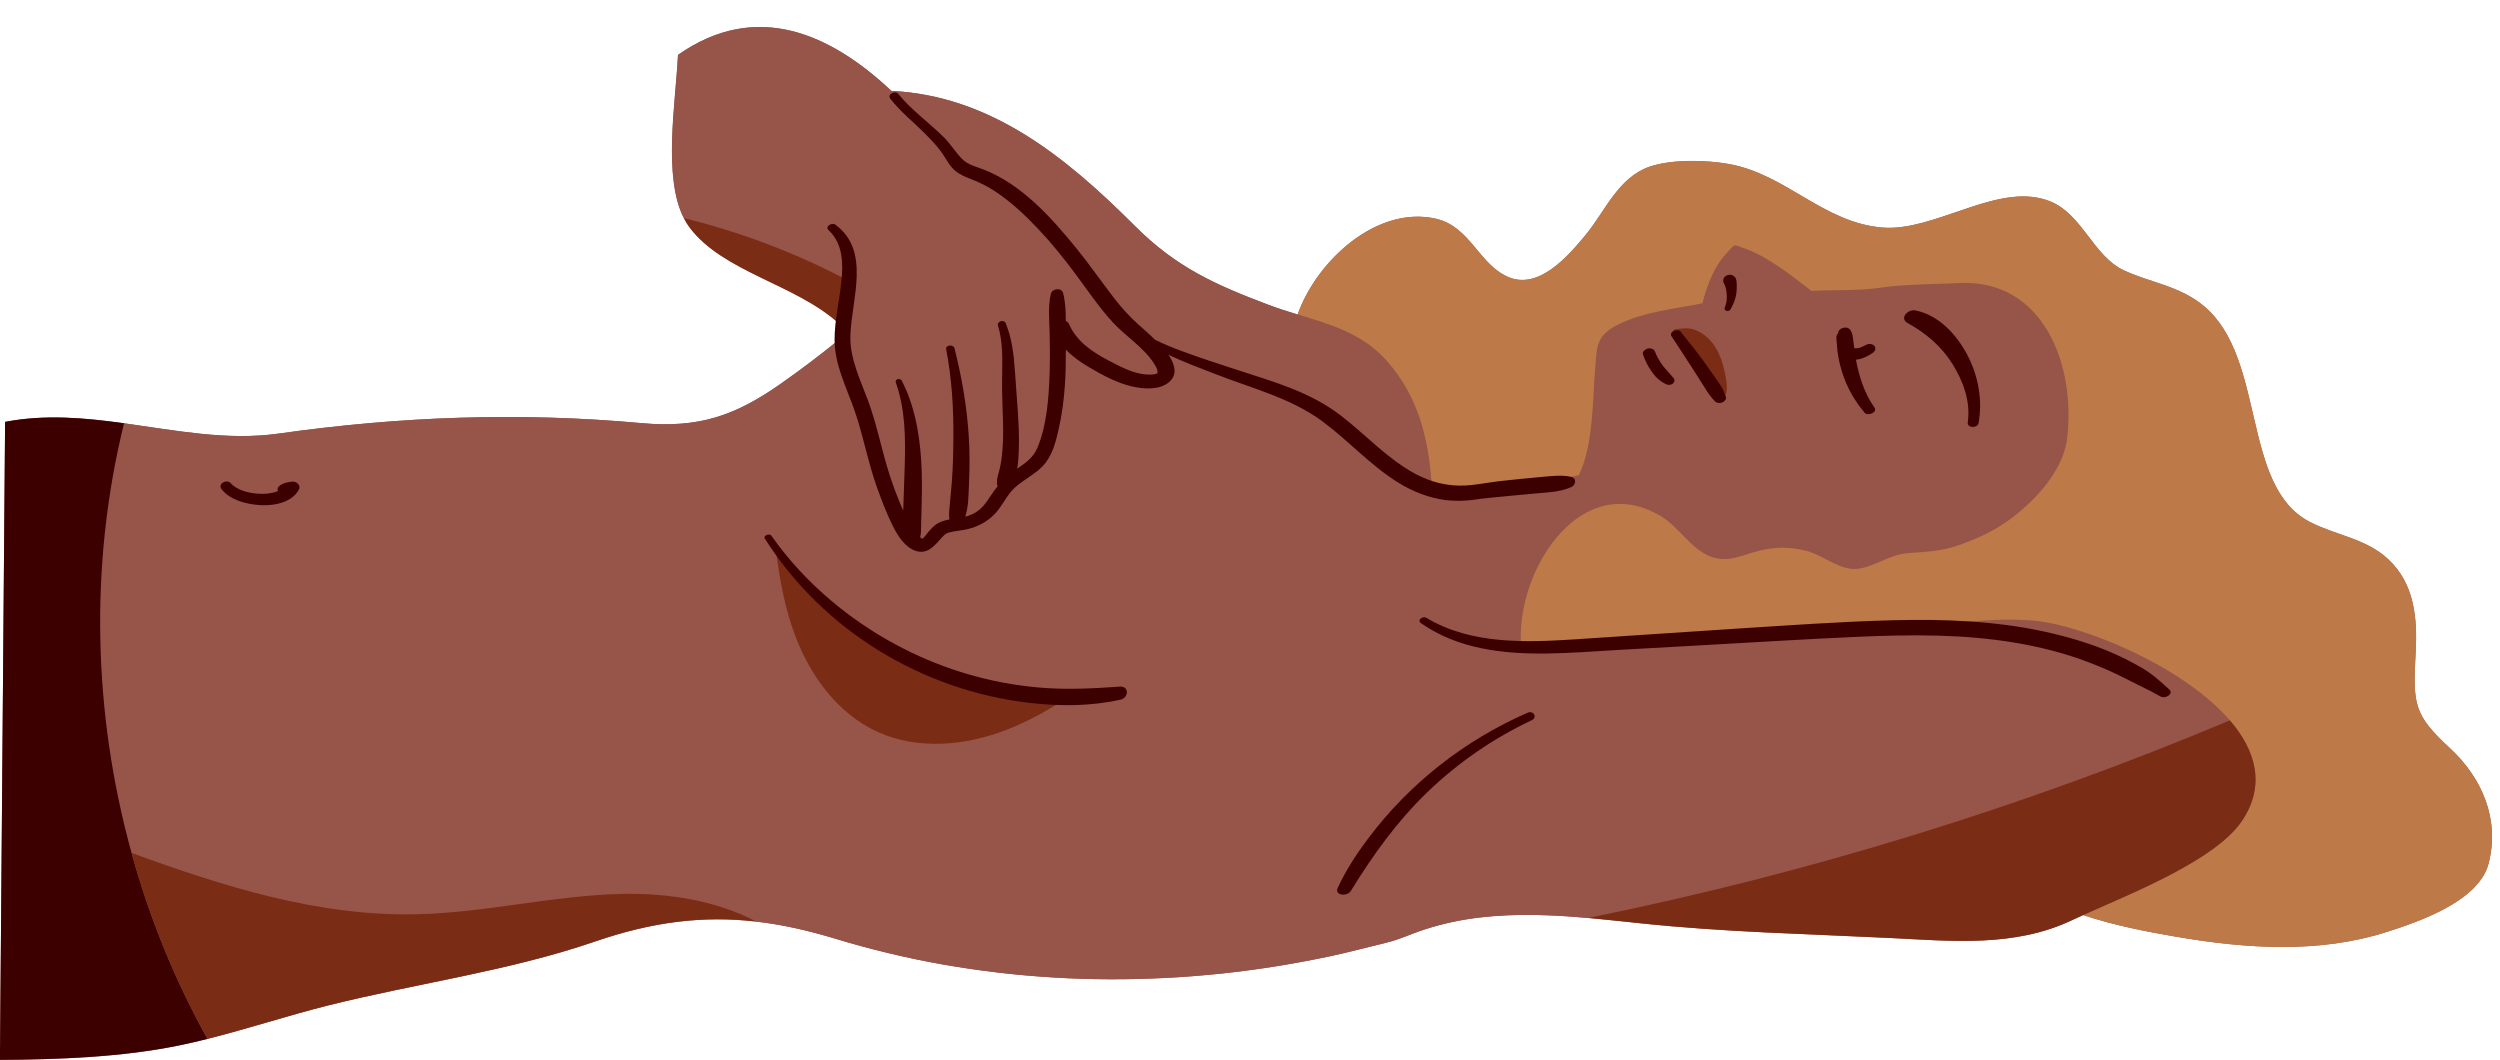 <?xml version="1.0" encoding="UTF-8"?><svg xmlns="http://www.w3.org/2000/svg" xmlns:xlink="http://www.w3.org/1999/xlink" height="212.7" preserveAspectRatio="xMidYMid meet" version="1.0" viewBox="-0.0 -5.4 501.6 212.7" width="501.6" zoomAndPan="magnify"><g id="change1_1"><path d="M499.3,167.89c-1.96,7.49-13.83,11.58-20.25,13.64c-13.72,4.42-28.31,3.42-42.33,1.03 c-5.91-1.01-12.52-2.28-18.76-4.36c-0.81,0.36-1.58,0.72-2.29,1.05c-11.48,5.44-24.07,4.17-36.35,3.55 c-16.67-0.82-33.47-1.18-50.05-2.94c-2.5-0.26-5.01-0.54-7.52-0.78c-1.04-0.1-2.07-0.21-3.11-0.3c0,0,0,0-0.01,0 c-2.67-0.24-5.34-0.43-8.01-0.53c-3.68-0.15-7.37-0.12-11.04,0.17c-3.67,0.29-7.32,0.87-10.88,1.82c-1.82,0.48-3.61,1.06-5.36,1.74 c-1.78,0.69-3.5,1.37-5.37,1.81c-3.61,0.85-7.17,1.83-10.8,2.61c-3.65,0.78-7.31,1.46-11,2.06c-3.69,0.59-7.39,1.08-11.11,1.48 c-3.71,0.38-7.44,0.69-11.17,0.87c-3.72,0.19-7.46,0.28-11.19,0.27c-3.73-0.01-7.46-0.12-11.18-0.35 c-3.73-0.22-7.44-0.54-11.15-0.98c-3.7-0.43-7.39-0.97-11.05-1.61c-3.68-0.65-7.32-1.4-10.95-2.28c-3.63-0.86-7.23-1.84-10.81-2.93 c-5.54-1.68-10.74-2.84-15.83-3.42h-0.01c-10.65-1.22-20.78,0.04-32.31,4c-17.32,5.95-36.07,8.44-53.72,12.87 c-8.03,2.02-15.97,4.65-24.05,6.67c-1.9,0.48-3.81,0.92-5.74,1.32c-11.49,2.35-23.98,2.81-35.9,2.89 c0.34-42.66,0.69-85.34,1.03-128.01c8.03-1.54,15.97-0.82,23.87,0.28c10.36,1.43,20.66,3.53,31.02,2.07 c24.4-3.45,48.27-4.33,72.78-2.1c11.51,1.05,18.82-1.46,28.05-7.96c3.85-2.7,7.62-5.55,11.27-8.51c0.7-0.56,1.38-1.13,2.07-1.71 c-0.58-0.66-1.21-1.29-1.87-1.89c-8.62-7.79-23.12-10.24-29.84-19.16c-0.44-0.58-0.82-1.21-1.15-1.88 c-4.24-8.3-1.64-23.17-1.18-32.77c15.75-11.04,30.65-4.21,42.81,7.22c19.74,0.99,34.71,12.94,48.87,27.11 c8.25,8.26,16.07,11.78,26.86,15.84c1.89,0.72,3.82,1.32,5.76,1.91c3.91-10.95,16.03-21.91,27.76-19.2 c6.87,1.58,8.55,9.09,14.45,11.67c6.17,2.68,12.04-4.14,15.64-8.5c3.85-4.69,6.49-11.45,12.75-13.61 c4.53-1.56,11.49-1.35,15.96-0.54c11.52,2.1,18.9,11.77,30.79,12.75c0.7,0.06,1.41,0.06,2.12,0.03c10.2-0.45,21.93-9.17,31.54-5.28 c6.44,2.61,8.62,10.93,14.72,13.81c5.34,2.52,11.22,3.09,16.14,7.22c12.49,10.5,7.41,36.03,21.12,43.23 c5.27,2.76,11.44,3.35,15.92,7.62c5.22,4.96,5.77,11.83,5.41,18.6c-0.54,10.39-0.49,12.43,6.9,19.25 C497.97,150.65,501.62,158.99,499.3,167.89z" fill="#975549"/></g><g id="change1_2"><path d="M408.1,119.12c9.47,0.83,29.77,8.95,39.29,20.02c-41.48,17.41-84.67,30.71-128.76,39.64c0,0,0,0-0.01,0 c-2.67-0.24-5.34-0.43-8.01-0.53c-3.68-0.15-7.37-0.12-11.04,0.17c-3.67,0.29-7.32,0.87-10.88,1.82c-1.82,0.48-3.61,1.06-5.36,1.74 c-1.78,0.69-3.5,1.37-5.37,1.81c-3.61,0.85-7.17,1.83-10.8,2.61c-3.65,0.78-7.31,1.46-11,2.06c-3.69,0.59-7.39,1.08-11.11,1.48 c-3.71,0.38-7.44,0.69-11.17,0.87c-3.72,0.19-7.46,0.28-11.19,0.27s-7.46-0.12-11.18-0.35c-3.73-0.22-7.44-0.54-11.15-0.98 c-3.7-0.43-7.39-0.97-11.05-1.61c-3.68-0.65-7.32-1.4-10.95-2.28c-3.63-0.86-7.23-1.84-10.81-2.93c-5.54-1.68-10.74-2.84-15.83-3.42 h-0.01c-7.99-4.21-17.67-5.74-26.84-5.54c-13.88,0.3-27.55,3.81-41.45,4.09c-19.56,0.42-38.55-5.56-57.03-12.31 c-7.75-28.01-8.47-58.01-1.51-86.23c10.36,1.43,20.66,3.53,31.02,2.07c24.4-3.45,48.27-4.33,72.78-2.1 c11.51,1.05,18.82-1.46,28.05-7.96c3.85-2.7,7.62-5.55,11.27-8.51c0.7-0.56,1.38-1.13,2.07-1.71c-0.58-0.66-1.21-1.29-1.87-1.89 c0.22-3,0.59-5.99,1.13-8.96c-10.17-5.29-20.99-9.36-32.13-12.08c-4.24-8.3-1.64-23.17-1.18-32.77 c15.75-11.04,30.65-4.21,42.81,7.22c19.74,0.99,34.71,12.94,48.87,27.11c8.25,8.26,16.07,11.78,26.86,15.84 c1.89,0.72,3.82,1.32,5.76,1.91c6.39,1.94,12.78,3.75,17.55,8.95c7.17,7.8,9.04,17.37,9.45,27.4c6.84,0.01,13.68-0.65,20.4-1.96 c1.52-0.29,3.03-0.62,4.53-0.99c1.51-0.36,3-0.76,4.49-1.18c2.95-5.95,2.78-15.84,3.2-20.59c0.45-5.02-0.06-7.39,5.1-9.81 c5.09-2.38,10.92-2.95,16.48-4.04c0.9-3.57,2.37-7.41,4.69-9.87c2.05-2.17,1.21-2.09,4.09-1.03c4.48,1.65,8.97,5.21,13.1,8.4 c4.56-0.24,9.23,0.02,13.7-0.62c1.25-0.19,2.51-0.32,3.77-0.42c4.05-0.33,8.16-0.33,12.19-0.53c16.83-0.85,23.6,16.49,21.57,31.78 c-1.06,5.8-5.44,10.76-9.6,14.23c-3.65,3.04-7.49,4.99-11.96,6.55c-3.59,1.26-6.5,1.36-10.23,1.62c-3.75,0.26-6.62,2.67-10.04,3.14 c-3.7,0.5-6.98-2.74-10.39-3.58c-3.35-0.83-6.18-0.85-9.52-0.02c-3.5,0.87-6.39,2.58-10.01,1.04c-3.85-1.64-6.19-5.96-9.84-8.08 c-2.74-1.6-5.4-2.33-7.91-2.36c-0.9-0.01-1.8,0.07-2.66,0.23c-2.44,0.47-4.72,1.58-6.76,3.16c-6.73,5.22-10.98,15.51-10.62,24.26 c0.61,0.01,1.26,0,1.94-0.03c4.57-0.23,9.2-0.14,13.79-0.14c8.94,0,17.4-1.32,26.21-1.76c9.82-0.47,19.39,0.81,29.13,0.02 C386.58,120.58,397.64,118.19,408.1,119.12z M202.04,141c4.17-1.62,8.07-3.79,11.84-6.21c-22.14-1.18-43.85-11.73-58.07-28.74 c0.71,5.4,1.74,10.74,3.63,15.84c3.04,8.23,8.62,15.91,16.6,19.54C184.15,145.13,193.75,144.24,202.04,141z" fill="#975549"/></g><g id="change2_1"><path d="M499.3,167.89c-1.96,7.49-13.83,11.58-20.25,13.64c-13.72,4.42-28.31,3.42-42.33,1.03 c-5.91-1.01-12.52-2.28-18.76-4.36c9.83-4.43,26.6-11.02,31.9-18.94c4.76-7.12,2.76-14.06-2.45-20.11 c-9.53-11.08-29.83-19.19-39.29-20.02c-10.46-0.92-21.53,1.46-31.91,2.32c-9.75,0.79-19.31-0.49-29.13-0.02 c-8.81,0.44-17.28,1.76-26.21,1.76c-4.59,0-9.22-0.09-13.79,0.14c-0.69,0.03-1.33,0.04-1.94,0.03c-0.36-8.75,3.89-19.04,10.62-24.26 c2.05-1.58,4.32-2.69,6.76-3.16c0.86-0.16,1.76-0.24,2.66-0.23c2.5,0.03,5.16,0.76,7.91,2.36c3.65,2.12,5.98,6.44,9.84,8.08 c3.62,1.54,6.5-0.17,10.01-1.04c3.34-0.83,6.17-0.81,9.52,0.02c3.41,0.84,6.69,4.08,10.39,3.58c3.42-0.47,6.29-2.88,10.04-3.14 c3.73-0.26,6.64-0.36,10.23-1.62c4.47-1.56,8.31-3.5,11.96-6.55c4.16-3.47,8.54-8.44,9.6-14.23c2.03-15.29-4.74-32.63-21.57-31.78 c-4.03,0.2-8.14,0.2-12.19,0.53c-1.26,0.09-2.52,0.23-3.77,0.42c-4.48,0.64-9.14,0.38-13.7,0.62c-4.14-3.19-8.62-6.74-13.1-8.4 c-2.89-1.06-2.05-1.14-4.09,1.03c-2.32,2.46-3.78,6.3-4.69,9.87c-5.56,1.09-11.39,1.66-16.48,4.04c-5.16,2.42-4.65,4.79-5.1,9.81 c-0.42,4.75-0.25,14.64-3.2,20.59c-1.49,0.43-2.98,0.82-4.49,1.18c-1.5,0.36-3.01,0.7-4.53,0.99c-6.71,1.31-13.56,1.97-20.4,1.96 c-0.42-10.03-2.29-19.6-9.45-27.4c-4.77-5.19-11.16-7-17.55-8.95c3.91-10.95,16.03-21.91,27.76-19.2 c6.87,1.58,8.55,9.09,14.45,11.67c6.17,2.68,12.04-4.14,15.64-8.5c3.85-4.69,6.49-11.45,12.75-13.61 c4.53-1.56,11.49-1.35,15.96-0.54c11.52,2.1,18.9,11.77,30.79,12.75c0.7,0.06,1.41,0.06,2.12,0.03c10.2-0.45,21.93-9.17,31.54-5.28 c6.44,2.61,8.62,10.93,14.72,13.81c5.34,2.52,11.22,3.09,16.14,7.22c12.49,10.5,7.41,36.03,21.12,43.23 c5.27,2.76,11.44,3.35,15.92,7.62c5.22,4.96,5.77,11.83,5.41,18.6c-0.54,10.39-0.49,12.43,6.9,19.25 C497.97,150.65,501.62,158.99,499.3,167.89z" fill="#BD7A48"/></g><g id="change3_1"><path d="M41.63,203.04c-1.9,0.48-3.81,0.92-5.74,1.32c-11.49,2.35-23.98,2.81-35.9,2.89 c0.34-42.66,0.69-85.34,1.03-128.01c8.03-1.54,15.97-0.82,23.87,0.28c-6.96,28.22-6.24,58.21,1.51,86.23 C29.97,178.71,35.08,191.27,41.63,203.04z" fill="#3C0000"/></g><g id="change4_1"><path d="M138.38,40.25c-0.44-0.58-0.82-1.21-1.15-1.88c11.14,2.72,21.95,6.8,32.13,12.08 c-0.54,2.96-0.91,5.95-1.13,8.96C159.6,51.61,145.1,49.16,138.38,40.25z M124.88,173.95c-13.88,0.3-27.55,3.81-41.45,4.09 c-19.56,0.42-38.55-5.56-57.03-12.31c3.57,12.98,8.68,25.54,15.23,37.3c8.08-2.02,16.02-4.65,24.05-6.67 c17.64-4.44,36.4-6.92,53.72-12.87c11.53-3.96,21.66-5.22,32.31-4C143.72,175.28,134.04,173.76,124.88,173.95z M447.4,139.14 c-41.48,17.41-84.67,30.71-128.76,39.64c1.04,0.09,2.07,0.2,3.11,0.3c2.51,0.24,5.02,0.52,7.52,0.78 c16.58,1.76,33.38,2.12,50.05,2.94c12.28,0.61,24.87,1.89,36.35-3.55c0.71-0.33,1.48-0.69,2.29-1.05 c9.83-4.43,26.6-11.02,31.9-18.94C454.61,152.14,452.61,145.19,447.4,139.14z M155.82,106.05c0.71,5.4,1.74,10.74,3.63,15.84 c3.04,8.23,8.62,15.91,16.6,19.54c8.1,3.7,17.7,2.81,26-0.44c4.17-1.62,8.07-3.79,11.84-6.21 C191.74,133.6,170.04,123.05,155.82,106.05z M339.67,68.63c0.72,1.09,1.42,2.2,2.11,3.31c0.71,1.14,1.37,2.22,2.33,3.18 c0.35,0.36,0.99,0.39,1.44,0.22c0.37-0.16,0.88-0.62,0.73-1.09c-0.03-0.1-0.06-0.2-0.09-0.29c0.59-1.41,0.15-3.23-0.14-4.67 c-0.32-1.61-0.85-3.28-1.68-4.7c-0.77-1.32-1.82-2.48-3.15-3.26c-0.77-0.46-1.6-0.78-2.5-0.84c-0.81-0.05-1.61,0.07-2.42,0.14 c-0.43,0.03-0.68,0.28-0.74,0.57c-0.27,0.22-0.39,0.53-0.17,0.86C336.84,64.24,338.24,66.44,339.67,68.63z" fill="#7B2C15"/></g><g id="change3_2"><path d="M280.59,91.46c-5.61-3.46-10.02-8.45-15.3-12.35c-6.35-4.69-14.35-6.67-21.61-9.52 c-3.05-1.2-6.23-2.36-9.23-3.8c1.19,1.78,1.97,3.97,0.05,5.53c-1.94,1.58-5,1.34-7.28,0.84c-3.06-0.68-6.06-2.31-8.73-3.89 c-1.66-0.98-3.3-2.13-4.64-3.52c0.01,2.33-0.02,4.67-0.18,7c-0.2,3.05-0.6,6.08-1.28,9.06c-0.52,2.3-1.13,4.7-2.58,6.61 c-1.93,2.54-5.19,3.56-7.18,6.09c-1.07,1.36-1.82,2.94-3.02,4.19c-1.46,1.54-3.42,2.59-5.49,3.07c-1,0.23-2.02,0.32-3.03,0.51 c-1.1,0.2-1.49,0.45-2.23,1.29c-1.42,1.61-2.86,3.38-5.24,2.52c-2.23-0.81-3.62-3.21-4.61-5.22c-1.16-2.36-2.11-4.86-3-7.33 c-1.87-5.16-2.79-10.6-4.62-15.77c-1.61-4.56-3.95-9.09-3.94-14.03c0-3.89,0.96-7.75,1.36-11.61c0.39-3.71,0.34-7.65-2.58-10.37 c-0.77-0.71,0.7-1.59,1.36-1.1c7.21,5.28,3.24,15,3.03,22.31c-0.13,4.53,2,8.84,3.54,12.99c1.82,4.92,2.76,10.1,4.38,15.08 c0.77,2.37,1.68,4.72,2.68,7.01c0.01-0.27,0.02-0.54,0.03-0.8c0.1-2.77,0.2-5.55,0.28-8.32c0.16-5.56,0.1-11.31-1.8-16.6 c-0.24-0.68,0.9-0.94,1.19-0.37c2.52,4.87,3.52,10.29,3.89,15.71c0.2,2.93,0.19,5.89,0.12,8.82c-0.04,1.41-0.08,2.82-0.11,4.23 c-0.02,0.87,0.02,1.82-0.19,2.68c0.07,0.05,0.13,0.12,0.21,0.17c0.09,0.06,0.14,0.1,0.16,0.13c0.01-0.01,0.02-0.01,0.04-0.02 c0.39-0.16,0.84-0.91,1.11-1.22c0.34-0.39,0.69-0.78,1.06-1.14c0.69-0.67,1.43-1.03,2.35-1.29c0.31-0.09,0.62-0.15,0.93-0.21 c-0.16-1.03,0-2.07,0.1-3.17c0.14-1.46,0.28-2.93,0.39-4.39c0.22-2.91,0.29-5.83,0.31-8.75c0.05-5.95-0.32-11.99-1.45-17.84 c-0.17-0.88,1.46-1.03,1.67-0.19c1.48,5.83,2.49,11.7,2.87,17.71c0.2,3.15,0.19,6.31,0.04,9.47c-0.1,2.08-0.06,4.53-0.76,6.6 c0.5-0.12,1-0.28,1.47-0.51c1.63-0.77,2.61-2.07,3.56-3.55c0.47-0.72,0.96-1.41,1.48-2.06c-0.06-0.09-0.09-0.2-0.11-0.32 c-0.15-1.13,0.27-2.08,0.53-3.18c0.29-1.26,0.45-2.56,0.55-3.85c0.21-2.59,0.14-5.19,0.03-7.79c-0.11-2.55-0.14-5.1-0.09-7.65 c0.05-3.15,0.09-6.37-0.84-9.42c-0.26-0.86,1.2-1.3,1.53-0.52c1.26,3.03,1.63,6.3,1.86,9.55c0.18,2.59,0.39,5.19,0.56,7.78 c0.19,2.85,0.35,5.73,0.21,8.59c-0.05,1.03-0.11,2.19-0.31,3.3c1.64-1.12,3.21-2.16,4.06-4.19c1.92-4.6,2.28-10.09,2.45-15.01 c0.09-2.59,0.06-5.19,0.01-7.78c-0.05-2.66-0.38-5.47,0.23-8.08c0.26-1.12,2.16-1.34,2.47-0.15c0.46,1.76,0.54,3.67,0.53,5.58 c0.27,0.1,0.5,0.29,0.62,0.57c1.54,3.51,4.6,5.6,7.9,7.32c2.48,1.29,5.08,2.75,7.93,2.86c0.48,0.02,0.92,0.01,1.34-0.07 c0.06-0.01,0.34-0.09,0.42-0.11c0.12-0.04,0.14-0.05,0.16-0.08c-0.02,0.03,0-0.04,0.02-0.06c0.02-0.13,0.03-0.25,0.01-0.38 c-0.09-0.54-0.37-1.02-0.66-1.47c-2.12-3.3-5.66-5.45-8.29-8.29c-2.85-3.09-5.17-6.6-7.68-9.95c-2.29-3.07-4.71-6.06-7.34-8.84 c-2.59-2.74-5.4-5.39-8.56-7.47c-1.46-0.96-3.01-1.76-4.64-2.4c-1.22-0.47-2.41-0.93-3.43-1.78c-1.17-0.98-1.77-2.32-2.62-3.55 c-0.95-1.36-2.12-2.56-3.28-3.74c-2.35-2.39-5.02-4.48-7.09-7.13c-0.72-0.92,0.94-1.76,1.57-1c2.65,3.24,6.13,5.74,9.11,8.66 c1.4,1.37,2.38,3.08,3.75,4.44c1.16,1.16,2.78,1.5,4.26,2.08c7.62,2.95,13.59,9.62,18.62,15.8c2.69,3.3,5.09,6.81,7.7,10.17 c1.44,1.85,3,3.55,4.74,5.12c1.12,1.01,2.26,1.99,3.33,3.05c1.78,0.9,3.65,1.65,5.5,2.33c3.72,1.38,7.53,2.61,11.3,3.83 c7.13,2.32,14.33,4.35,20.37,8.97c5.05,3.86,9.44,8.77,15.09,11.8c3.1,1.66,6.5,2.52,10.03,2.33c2.37-0.13,4.75-0.65,7.12-0.91 c2.68-0.3,5.37-0.55,8.06-0.8c2-0.18,4.03-0.45,6-0.04c1.2,0.25,1,1.64,0.05,2.07c-2.33,1.06-5.13,1.07-7.65,1.32 c-2.94,0.29-5.89,0.53-8.83,0.84c-0.51,0.05-1.01,0.11-1.52,0.17c-0.16,0.02-0.32,0.04-0.48,0.06c-0.09,0.02-0.19,0.03-0.28,0.05 c-2.21,0.35-4.41,0.41-6.63,0.14C286.55,94.44,283.44,93.22,280.59,91.46z M370,70.43c0.95,2.57,2.35,4.87,4.11,6.97 c0.64,0.77,2.66-0.07,1.98-1.03c-2.01-2.85-3.08-6.2-3.71-9.61c0.1-0.01,0.21-0.02,0.31-0.03c1.12-0.17,2.19-0.72,3.11-1.37 c0.45-0.32,0.68-1.01,0.21-1.43c-0.5-0.45-1.2-0.39-1.75-0.07c-0.03,0.02-0.07,0.04-0.1,0.06c-0.03,0.02-0.08,0.04-0.1,0.05 c-0.04,0.02-0.08,0.04-0.12,0.06c-0.19,0.09-0.38,0.17-0.57,0.25c-0.07,0.03-0.15,0.05-0.22,0.08c0.02,0,0.04-0.01,0.05-0.01 c-0.03,0-0.06,0.01-0.09,0.02c-0.01,0-0.01,0.01-0.02,0.01c-0.12,0.04-0.1,0.03-0.04,0.01c-0.17,0.04-0.35,0.07-0.52,0.09 c-0.02,0-0.04,0-0.05,0c-0.09,0-0.17,0-0.26-0.01c0,0-0.01,0-0.01,0c-0.06-0.01-0.12-0.03-0.18-0.05c-0.07-0.52-0.13-1.04-0.19-1.55 c-0.13-1.2-0.4-2.95-2.09-2.47c-0.35,0.1-0.72,0.34-0.88,0.69c-0.05,0.1-0.04,0.35-0.09,0.42c0,0.05,0,0.1,0,0.15 c-0.12-0.15-0.19-0.13-0.19,0.07c-0.25,0.38-0.07,1.34-0.05,1.78C368.66,65.88,369.18,68.2,370,70.43z M373.09,64.37 c0.02-0.01,0.03-0.01,0.05-0.02c-0.04,0.01-0.08,0.02-0.11,0.03c0.01,0,0.02,0,0.03,0C373.06,64.38,373.07,64.37,373.09,64.37z M382.77,59.43c3.61,1.99,6.7,4.6,8.91,8.1c2.19,3.46,3.74,7.64,3.13,11.78c-0.18,1.23,1.99,1.26,2.18,0.15 c0.82-4.63-0.07-9.45-2.24-13.6c-2.15-4.11-5.75-8.05-10.46-8.98C382.82,56.59,380.99,58.46,382.77,59.43z M339.67,68.63 c0.72,1.1,1.42,2.21,2.11,3.32c0.7,1.14,1.37,2.22,2.32,3.17c0.36,0.36,0.99,0.4,1.44,0.22c0.38-0.15,0.88-0.62,0.73-1.08 c-0.23-0.73-0.49-1.4-0.88-2.06c-0.34-0.56-0.72-1.09-1.09-1.62c-0.74-1.08-1.5-2.15-2.27-3.22c-1.54-2.13-3.17-4.17-4.82-6.21 c-0.57-0.71-2.43,0.02-1.82,0.92C336.84,64.24,338.24,66.44,339.67,68.63z M331.33,69.05c0.38,0.53,0.78,1.1,1.28,1.53 c0.51,0.44,1.04,0.8,1.65,1.1c0.45,0.22,0.99,0.2,1.39-0.13c0.35-0.29,0.44-0.77,0.11-1.12c-0.37-0.4-0.73-0.83-1.08-1.24 c-0.19-0.22-0.39-0.43-0.58-0.65c-0.09-0.1-0.18-0.21-0.27-0.32c-0.05-0.06-0.1-0.12-0.15-0.18c-0.01-0.02-0.01-0.01-0.02-0.02 c0,0,0,0-0.01-0.01c-0.67-0.94-1.25-1.9-1.65-2.99c-0.09-0.23-0.44-0.44-0.66-0.49c-0.27-0.07-0.53-0.06-0.8,0.02 c-0.43,0.12-1.08,0.6-0.9,1.14C330.04,66.88,330.59,68.02,331.33,69.05z M58.71,91.23c-0.92,0.07-1.92,0.27-2.66,0.86 c-0.38,0.3-0.45,0.71-0.28,1.02c-0.17,0.08-0.34,0.16-0.52,0.22c-0.03,0.01-0.05,0.02-0.07,0.02c-0.02,0-0.04,0.01-0.09,0.02 c-0.14,0.04-0.28,0.07-0.42,0.1c-0.29,0.06-0.57,0.11-0.86,0.15c-0.6,0.08-1.22,0.08-1.82,0.05c-1.95-0.1-4.36-0.64-5.73-2.15 c-0.78-0.86-2.65,0.14-1.81,1.22c1.67,2.16,4.86,2.98,7.44,3.19c2.77,0.23,6.68-0.37,8.09-3.13C60.4,91.98,59.51,91.17,58.71,91.23z M224.69,132.36c-5.26,0.38-10.57,0.64-15.83,0.22c-5.17-0.42-10.29-1.39-15.26-2.89c-9.81-2.96-19.07-8-26.89-14.62 c-4.49-3.8-8.56-8.16-11.94-12.99c-0.37-0.53-1.71-0.04-1.31,0.59c11.63,18.36,31.49,30.44,53.04,32.95 c6.12,0.71,12.3,0.7,18.33-0.64C226.47,134.61,226.6,132.22,224.69,132.36z M346,51.67c0.09,0.2,0.17,0.4,0.23,0.61 c0.12,0.43,0.19,0.88,0.22,1.33c0.07,0.92-0.01,1.83-0.39,2.68c-0.31,0.69,0.81,0.97,1.13,0.42c0.55-0.96,1.01-2.04,1.18-3.14 c0.09-0.57,0.1-1.15,0.09-1.72c-0.02-0.61,0-1.39-0.52-1.81c-0.37-0.3-0.81-0.39-1.27-0.26c-0.41,0.11-0.8,0.41-0.89,0.85 c-0.05,0.26-0.04,0.49,0.07,0.75C345.9,51.47,345.95,51.57,346,51.67z M306.53,137.59c-12.62,5.5-23.71,14.18-31.99,25.19 c-2.35,3.12-4.48,6.39-6.13,9.94c-0.74,1.58,1.91,1.8,2.61,0.66c4.43-7.21,9.25-13.94,15.36-19.83c6.11-5.9,13.25-10.82,20.93-14.44 C308.54,138.54,307.67,137.09,306.53,137.59z M435.22,132.91c-1.75-1.61-3.47-3.15-5.54-4.35c-1.99-1.15-4.06-2.19-6.17-3.1 c-4.25-1.82-8.75-3.13-13.25-4.12c-9.93-2.17-20.17-2.55-30.31-2.3c-10.61,0.27-21.23,1.04-31.82,1.71 c-10.62,0.67-21.24,1.43-31.87,2.11c-10.07,0.65-21.1,1.1-30.07-4.3c-0.73-0.44-1.95,0.46-1.07,1.08c7.38,5.17,16.41,6.19,25.2,6.08 c4.92-0.06,9.84-0.46,14.75-0.74c5.36-0.31,10.71-0.61,16.07-0.9c10.65-0.58,21.3-1.27,31.96-1.73c10.38-0.45,20.84-0.53,31.12,1.19 c5.15,0.86,10.23,2.15,15.11,4.04c2.42,0.93,4.81,1.97,7.12,3.16c2.36,1.22,4.8,2.33,7.11,3.64 C434.4,134.85,436.24,133.84,435.22,132.91z" fill="#3C0000"/></g></svg>